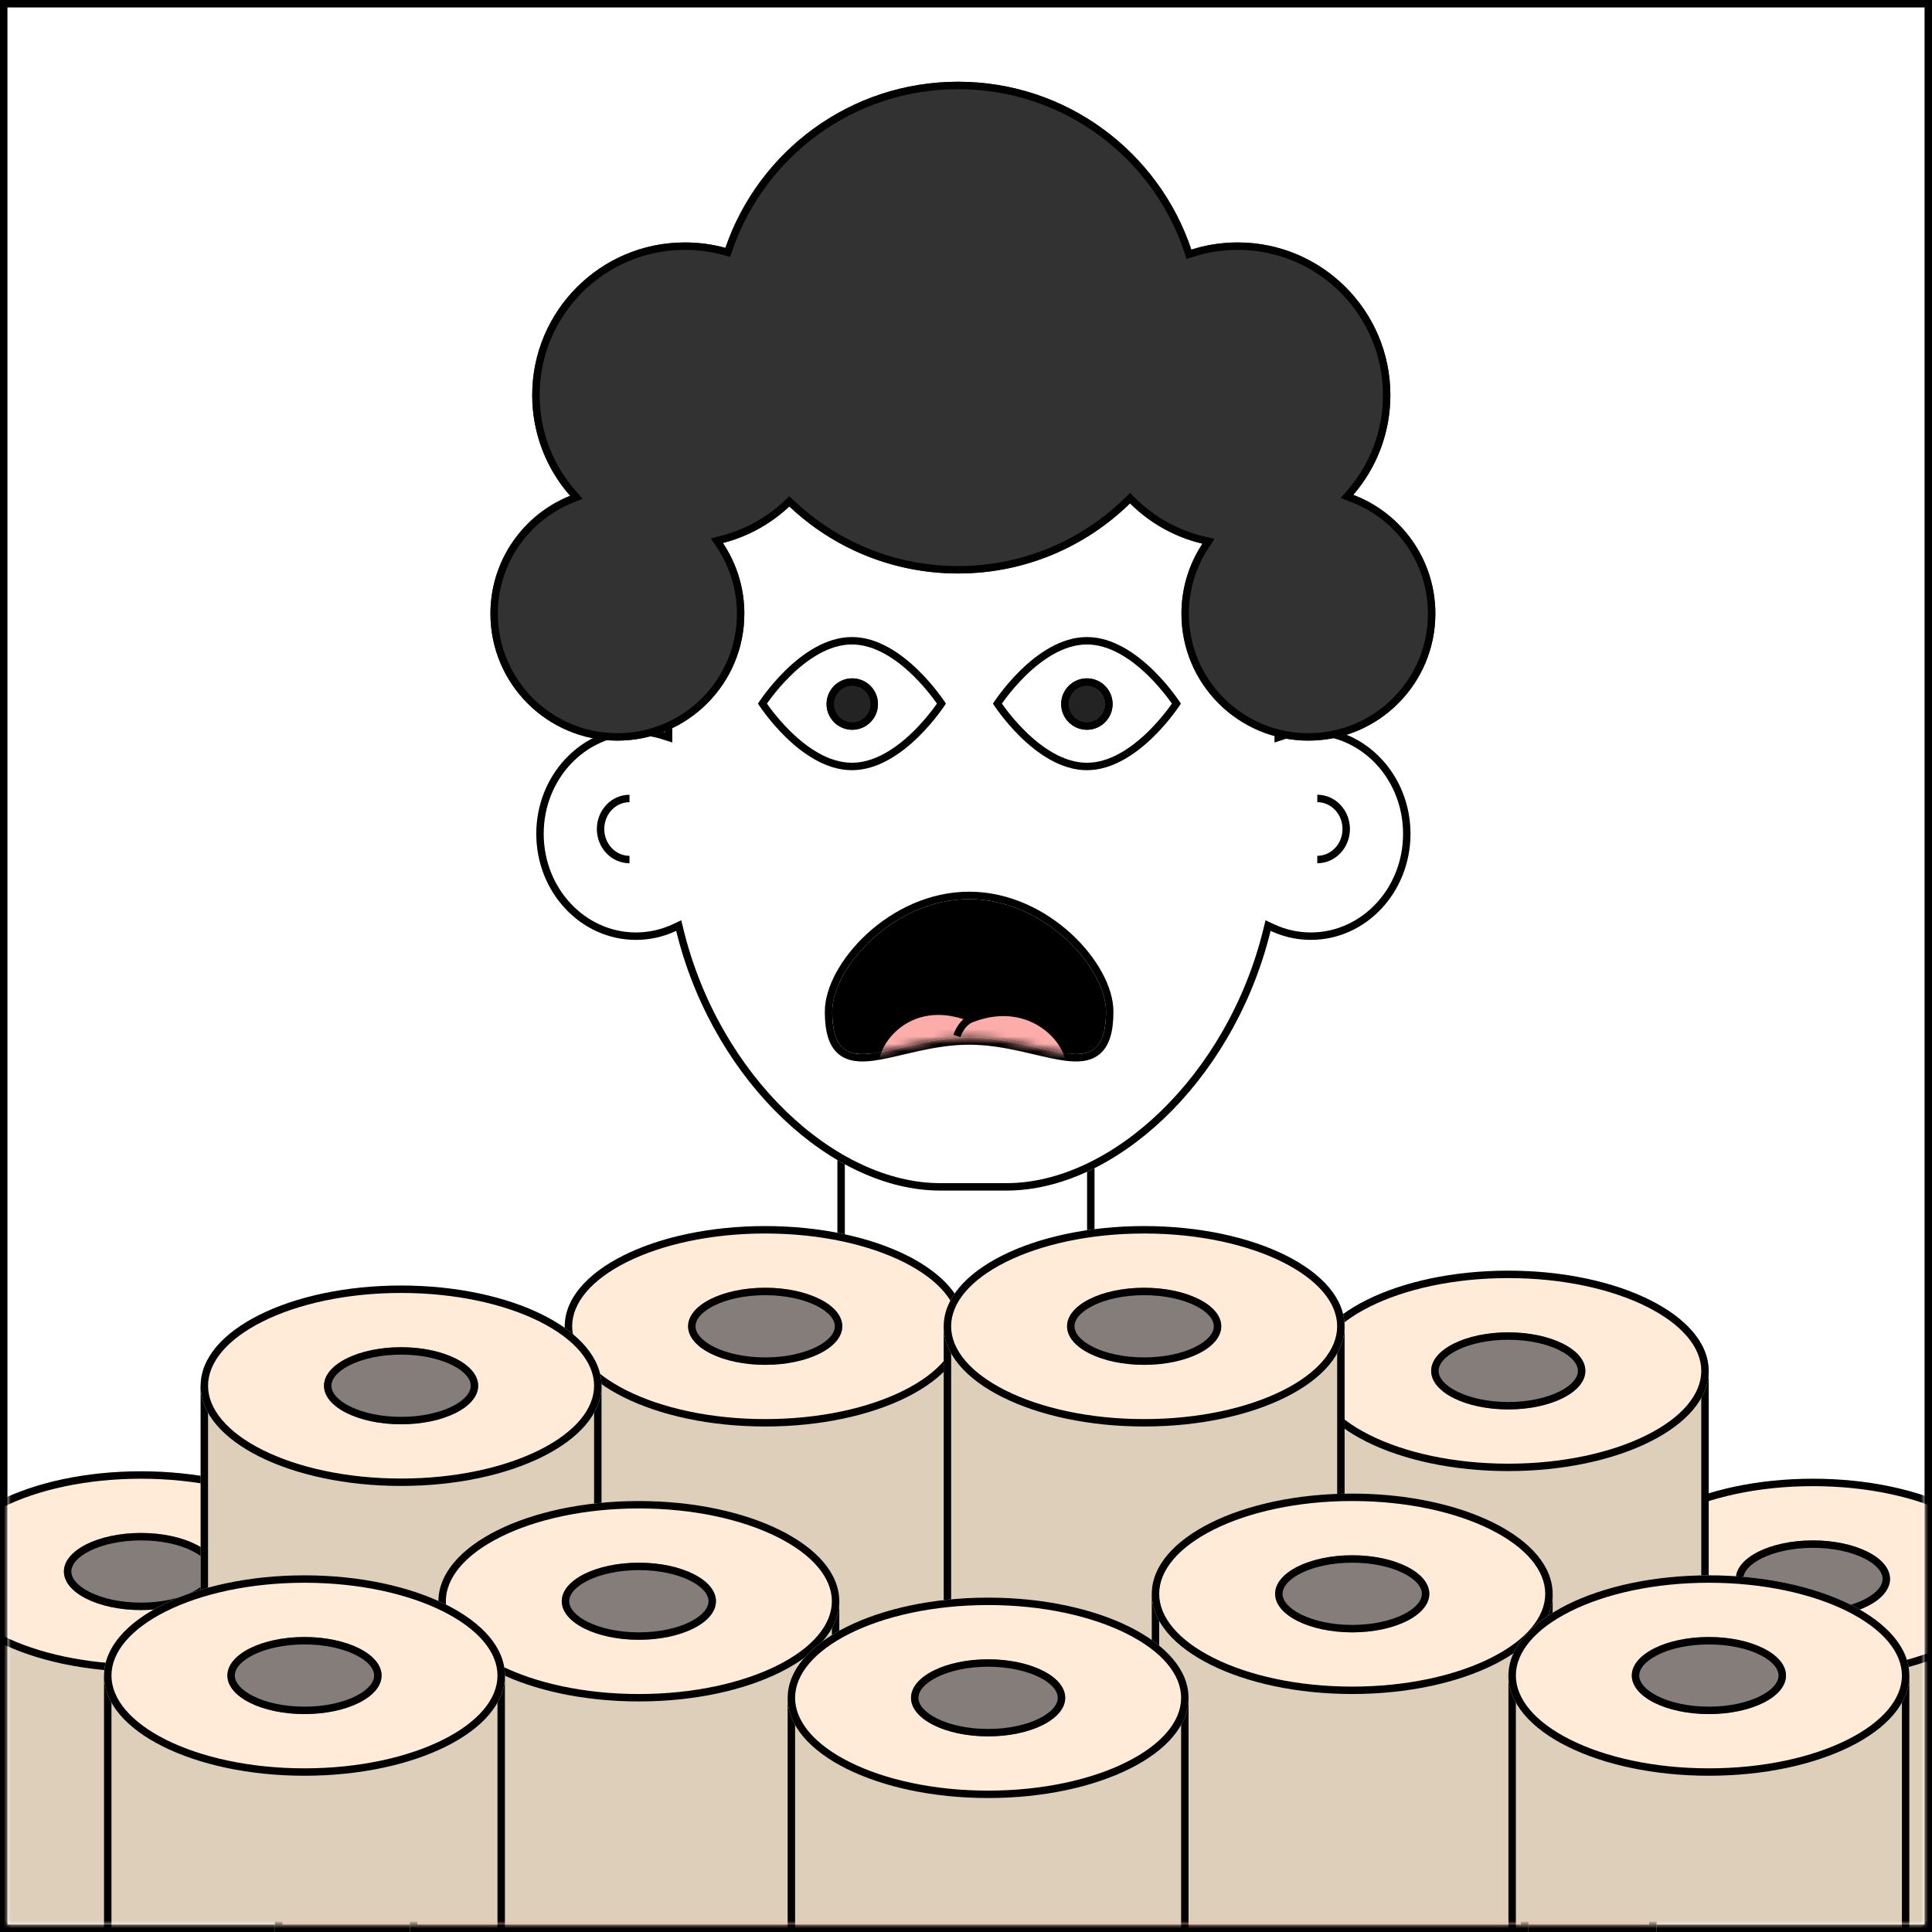 <?xml version="1.0" encoding="UTF-8"?> <svg xmlns="http://www.w3.org/2000/svg" width="260" height="260" viewBox="0 0 260 260" fill="none"> <path d="M0 0H260V260H0V0Z" fill="white"></path> <path fill-rule="evenodd" clip-rule="evenodd" d="M259 1H1V259H259V1ZM0 0V260H260V0H0Z" fill="black"></path> <path d="M37 223.171C37 204.658 60.705 177.957 88.054 177.957H126.952C154.3 177.957 178.005 204.658 178.005 223.171V259.999H37V223.171Z" fill="#FCACA9"></path> <path fill-rule="evenodd" clip-rule="evenodd" d="M126.952 178.957H88.054C74.703 178.957 62.176 185.481 52.964 194.342C43.729 203.226 38 214.287 38 223.171V258.999H177.005V223.171C177.005 214.287 171.277 203.226 162.041 194.342C152.83 185.481 140.302 178.957 126.952 178.957ZM88.054 177.957C60.705 177.957 37 204.658 37 223.171V259.999H178.005V223.171C178.005 204.658 154.3 177.957 126.952 177.957H88.054Z" fill="black"></path> <path d="M81.931 223.171C81.931 204.658 105.636 177.957 132.985 177.957H171.883C199.232 177.957 222.937 204.658 222.937 223.171V259.999H81.931V223.171Z" fill="#FCACA9"></path> <path fill-rule="evenodd" clip-rule="evenodd" d="M171.883 178.957H132.985C119.634 178.957 107.107 185.481 97.896 194.342C88.66 203.226 82.931 214.287 82.931 223.171V258.999H221.937V223.171C221.937 214.287 216.208 203.226 206.972 194.342C197.761 185.481 185.234 178.957 171.883 178.957ZM132.985 177.957C105.636 177.957 81.931 204.658 81.931 223.171V259.999H222.937V223.171C222.937 204.658 199.232 177.957 171.883 177.957H132.985Z" fill="black"></path> <path d="M55.166 220.778C55.166 200.235 80.471 170.605 109.665 170.605H151.188C180.383 170.605 205.687 200.235 205.687 220.778V260H55.166C55.166 244.683 55.166 236.095 55.166 220.778Z" fill="#FCACA9"></path> <path fill-rule="evenodd" clip-rule="evenodd" d="M151.188 171.605H109.665C95.406 171.605 82.021 178.849 72.175 188.695C62.309 198.56 56.166 210.864 56.166 220.778V259H204.687V220.778C204.687 210.864 198.544 198.56 188.679 188.695C178.833 178.849 165.448 171.605 151.188 171.605ZM109.665 170.605C80.471 170.605 55.166 200.235 55.166 220.778V260H205.687V220.778C205.687 200.235 180.383 170.605 151.188 170.605H109.665Z" fill="black"></path> <path d="M112.693 147.679H147.295V176.659C147.295 186.214 139.549 193.96 129.994 193.96V193.96C120.439 193.96 112.693 186.214 112.693 176.659V147.679Z" fill="white"></path> <path fill-rule="evenodd" clip-rule="evenodd" d="M146.295 148.679H113.693V176.659C113.693 185.662 120.991 192.96 129.994 192.96C138.997 192.96 146.295 185.662 146.295 176.659V148.679ZM112.693 147.679V176.659C112.693 186.214 120.439 193.96 129.994 193.96C139.549 193.96 147.295 186.214 147.295 176.659V147.679H112.693Z" fill="black"></path> <path fill-rule="evenodd" clip-rule="evenodd" d="M89.472 82.303C89.472 72.305 94.884 64.2 101.56 64.2L160.429 64.2C167.105 64.2 172.518 72.305 172.518 82.303L172.518 98.548C173.75 98.15 175.057 97.937 176.41 97.937C183.816 97.937 189.819 104.327 189.819 112.21C189.819 120.093 183.816 126.484 176.41 126.484C174.482 126.484 172.648 126.05 170.991 125.27C166.07 145.421 150.096 160.222 135.462 160.222L126.527 160.222C111.894 160.222 95.92 145.421 90.999 125.271C89.341 126.052 87.508 126.485 85.579 126.485C78.173 126.485 72.17 120.095 72.17 112.212C72.17 104.329 78.173 97.938 85.579 97.938C86.933 97.938 88.24 98.152 89.472 98.549L89.472 82.303Z" fill="white"></path> <path fill-rule="evenodd" clip-rule="evenodd" d="M171.518 99.921L171.518 82.303C171.518 77.474 170.209 73.148 168.145 70.058C166.077 66.961 163.329 65.2 160.429 65.2L101.56 65.2C98.66 65.2 95.912 66.961 93.844 70.058C91.78 73.148 90.472 77.474 90.472 82.303L90.472 99.922L89.165 99.501C88.03 99.135 86.827 98.938 85.579 98.938C78.784 98.938 73.17 104.821 73.17 112.212C73.17 119.602 78.784 125.485 85.579 125.485C87.356 125.485 89.044 125.086 90.573 124.367L91.68 123.845L91.97 125.034C94.386 134.927 99.514 143.497 105.815 149.584C112.127 155.68 119.542 159.222 126.527 159.222L135.462 159.222C142.447 159.222 149.863 155.68 156.174 149.583C162.475 143.496 167.603 134.926 170.019 125.033L170.31 123.844L171.417 124.365C172.945 125.085 174.633 125.484 176.41 125.484C183.205 125.484 188.819 119.601 188.819 112.21C188.819 104.82 183.205 98.937 176.41 98.937C175.162 98.937 173.959 99.134 172.824 99.499L171.518 99.921ZM91.249 126.257C96.443 145.902 112.133 160.222 126.527 160.222L135.462 160.222C149.856 160.222 165.547 145.901 170.74 126.256C170.827 125.929 170.91 125.6 170.991 125.27C171.296 125.414 171.607 125.546 171.923 125.665C173.326 126.195 174.837 126.484 176.41 126.484C183.816 126.484 189.819 120.093 189.819 112.21C189.819 104.327 183.816 97.937 176.41 97.937C175.417 97.937 174.449 98.052 173.518 98.27C173.179 98.349 172.846 98.442 172.518 98.548L172.518 82.303C172.518 72.305 167.105 64.2 160.429 64.2L101.56 64.2C94.884 64.2 89.472 72.305 89.472 82.303L89.472 98.549C89.143 98.443 88.81 98.351 88.472 98.271C87.54 98.053 86.572 97.938 85.579 97.938C78.173 97.938 72.17 104.329 72.17 112.212C72.17 120.095 78.173 126.485 85.579 126.485C87.153 126.485 88.663 126.197 90.066 125.666C90.383 125.547 90.694 125.415 90.999 125.271C91.079 125.601 91.163 125.93 91.249 126.257Z" fill="black"></path> <path fill-rule="evenodd" clip-rule="evenodd" d="M152.075 67.739C146.109 73.578 137.942 77.177 128.934 77.177C120.142 77.177 112.151 73.749 106.226 68.156C103.744 70.485 100.683 72.205 97.282 73.076C99.106 75.794 100.17 79.065 100.17 82.585C100.17 92.02 92.521 99.669 83.085 99.669C73.649 99.669 66 92.02 66 82.585C66 75.397 70.439 69.245 76.725 66.722C73.549 63.106 71.623 58.364 71.623 53.172C71.623 41.825 80.822 32.627 92.168 32.627C94.057 32.627 95.886 32.882 97.624 33.359C102.08 20.351 114.415 11 128.934 11C143.539 11 155.934 20.463 160.323 33.592C162.291 32.965 164.388 32.627 166.564 32.627C177.911 32.627 187.109 41.825 187.109 53.172C187.109 58.304 185.228 62.996 182.117 66.597C188.573 69.036 193.164 75.274 193.164 82.585C193.164 92.02 185.515 99.669 176.079 99.669C166.644 99.669 158.994 92.02 158.994 82.585C158.994 79.104 160.035 75.867 161.822 73.167C158.071 72.281 154.718 70.367 152.075 67.739Z" fill="#323232"></path> <path fill-rule="evenodd" clip-rule="evenodd" d="M152.081 66.334L152.781 67.03C155.295 69.531 158.486 71.352 162.052 72.194L163.447 72.524L162.656 73.719C160.974 76.26 159.994 79.307 159.994 82.585C159.994 91.468 167.196 98.669 176.079 98.669C184.963 98.669 192.164 91.468 192.164 82.585C192.164 75.704 187.843 69.83 181.763 67.532L180.424 67.026L181.36 65.943C184.32 62.517 186.109 58.055 186.109 53.172C186.109 42.377 177.358 33.627 166.564 33.627C164.492 33.627 162.497 33.949 160.626 34.545L159.687 34.844L159.374 33.909C155.118 21.175 143.096 12 128.934 12C114.855 12 102.892 21.067 98.57 33.683L98.265 34.572L97.359 34.323C95.707 33.869 93.967 33.627 92.168 33.627C81.374 33.627 72.623 42.377 72.623 53.172C72.623 58.112 74.454 62.621 77.476 66.063L78.409 67.124L77.097 67.651C71.177 70.026 67 75.819 67 82.585C67 91.468 74.201 98.669 83.085 98.669C91.969 98.669 99.17 91.468 99.17 82.585C99.17 79.27 98.168 76.192 96.451 73.633L95.663 72.458L97.034 72.107C100.267 71.279 103.179 69.643 105.541 67.426L106.228 66.782L106.912 67.428C112.66 72.853 120.407 76.177 128.934 76.177C137.67 76.177 145.589 72.688 151.376 67.024L152.081 66.334ZM106.226 68.156C112.151 73.749 120.142 77.177 128.934 77.177C137.942 77.177 146.109 73.578 152.075 67.739C154.476 70.127 157.464 71.925 160.804 72.899C161.14 72.997 161.479 73.086 161.822 73.167C161.629 73.459 161.444 73.757 161.269 74.061C159.822 76.57 158.994 79.481 158.994 82.585C158.994 92.02 166.644 99.669 176.079 99.669C185.515 99.669 193.164 92.02 193.164 82.585C193.164 75.646 189.029 69.674 183.088 66.999C182.769 66.855 182.446 66.721 182.117 66.597C182.346 66.332 182.569 66.06 182.784 65.783C185.495 62.302 187.109 57.926 187.109 53.172C187.109 41.825 177.911 32.627 166.564 32.627C164.388 32.627 162.291 32.965 160.323 33.592C155.934 20.463 143.539 11 128.934 11C114.415 11 102.08 20.351 97.624 33.359C95.886 32.882 94.057 32.627 92.168 32.627C80.822 32.627 71.623 41.825 71.623 53.172C71.623 57.987 73.279 62.415 76.053 65.918C76.271 66.192 76.495 66.46 76.725 66.722C76.4 66.853 76.08 66.993 75.766 67.142C69.992 69.884 66 75.768 66 82.585C66 92.02 73.649 99.669 83.085 99.669C92.521 99.669 100.17 92.02 100.17 82.585C100.17 79.44 99.32 76.494 97.838 73.963C97.662 73.661 97.476 73.365 97.282 73.076C97.621 72.989 97.958 72.893 98.29 72.79C101.288 71.855 103.992 70.252 106.226 68.156Z" fill="black"></path> <path d="M127.297 94.689C127.297 94.689 121.634 103.649 114.649 103.649C107.663 103.649 102 94.689 102 94.689C102 94.689 107.663 85.73 114.649 85.73C121.634 85.73 127.297 94.689 127.297 94.689Z" fill="white"></path> <path fill-rule="evenodd" clip-rule="evenodd" d="M102 94.689C102 94.689 107.663 103.649 114.649 103.649C121.634 103.649 127.297 94.689 127.297 94.689C127.297 94.689 121.634 85.73 114.649 85.73C107.663 85.73 102 94.689 102 94.689ZM103.207 94.689C103.358 94.903 103.553 95.173 103.789 95.483C104.409 96.296 105.303 97.377 106.404 98.454C108.647 100.649 111.564 102.649 114.649 102.649C117.734 102.649 120.651 100.649 122.893 98.454C123.994 97.377 124.889 96.296 125.508 95.483C125.744 95.173 125.939 94.903 126.09 94.689C125.939 94.475 125.744 94.205 125.508 93.895C124.889 93.083 123.994 92.002 122.893 90.924C120.651 88.73 117.734 86.73 114.649 86.73C111.564 86.73 108.647 88.73 106.404 90.924C105.303 92.002 104.409 93.083 103.789 93.895C103.553 94.205 103.358 94.475 103.207 94.689Z" fill="black"></path> <path d="M158.919 94.689C158.919 94.689 153.256 103.649 146.27 103.649C139.285 103.649 133.622 94.689 133.622 94.689C133.622 94.689 139.285 85.73 146.27 85.73C153.256 85.73 158.919 94.689 158.919 94.689Z" fill="white"></path> <path fill-rule="evenodd" clip-rule="evenodd" d="M133.622 94.689C133.622 94.689 139.285 103.649 146.27 103.649C153.256 103.649 158.919 94.689 158.919 94.689C158.919 94.689 153.256 85.73 146.27 85.73C139.285 85.73 133.622 94.689 133.622 94.689ZM134.829 94.689C134.98 94.903 135.175 95.173 135.411 95.483C136.031 96.296 136.925 97.377 138.026 98.454C140.269 100.649 143.186 102.649 146.27 102.649C149.355 102.649 152.272 100.649 154.515 98.454C155.616 97.377 156.51 96.296 157.13 95.483C157.366 95.173 157.561 94.903 157.712 94.689C157.561 94.475 157.366 94.205 157.13 93.895C156.51 93.083 155.616 92.002 154.515 90.924C152.272 88.73 149.355 86.73 146.27 86.73C143.186 86.73 140.269 88.73 138.026 90.924C136.925 92.002 136.031 93.083 135.411 93.895C135.175 94.205 134.98 94.475 134.829 94.689Z" fill="black"></path> <path d="M118.154 94.749C118.154 96.66 116.604 98.21 114.693 98.21C112.782 98.21 111.233 96.66 111.233 94.749C111.233 92.838 112.782 91.289 114.693 91.289C116.604 91.289 118.154 92.838 118.154 94.749Z" fill="#232323"></path> <path fill-rule="evenodd" clip-rule="evenodd" d="M114.693 97.21C116.052 97.21 117.154 96.108 117.154 94.749C117.154 93.391 116.052 92.289 114.693 92.289C113.335 92.289 112.233 93.391 112.233 94.749C112.233 96.108 113.335 97.21 114.693 97.21ZM114.693 98.21C116.604 98.21 118.154 96.66 118.154 94.749C118.154 92.838 116.604 91.289 114.693 91.289C112.782 91.289 111.233 92.838 111.233 94.749C111.233 96.66 112.782 98.21 114.693 98.21Z" fill="black"></path> <path d="M149.729 94.749C149.729 96.66 148.18 98.21 146.269 98.21C144.358 98.21 142.808 96.66 142.808 94.749C142.808 92.838 144.358 91.289 146.269 91.289C148.18 91.289 149.729 92.838 149.729 94.749Z" fill="#232323"></path> <path fill-rule="evenodd" clip-rule="evenodd" d="M146.269 97.21C147.627 97.21 148.729 96.108 148.729 94.749C148.729 93.391 147.627 92.289 146.269 92.289C144.91 92.289 143.808 93.391 143.808 94.749C143.808 96.108 144.91 97.21 146.269 97.21ZM146.269 98.21C148.18 98.21 149.729 96.66 149.729 94.749C149.729 92.838 148.18 91.289 146.269 91.289C144.358 91.289 142.808 92.838 142.808 94.749C142.808 96.66 144.358 98.21 146.269 98.21Z" fill="black"></path> <path fill-rule="evenodd" clip-rule="evenodd" d="M84.713 107.955C82.865 107.955 81.321 109.545 81.321 111.564C81.321 113.583 82.865 115.173 84.713 115.173V116.173C82.262 116.173 80.321 114.083 80.321 111.564C80.321 109.044 82.262 106.955 84.713 106.955V107.955Z" fill="black"></path> <path fill-rule="evenodd" clip-rule="evenodd" d="M177.275 115.172C179.124 115.172 180.668 113.582 180.668 111.563C180.668 109.544 179.124 107.954 177.275 107.954L177.275 106.954C179.726 106.954 181.668 109.043 181.668 111.563C181.668 114.083 179.726 116.172 177.275 116.172L177.275 115.172Z" fill="black"></path> <path d="M148.841 136.136C148.841 146.506 140.594 139.59 130.42 139.59C120.247 139.59 112 146.506 112 136.136C112 130.258 120.247 121 130.42 121C140.594 121 148.841 130.258 148.841 136.136Z" fill="black"></path> <path fill-rule="evenodd" clip-rule="evenodd" d="M137.375 141.485C135.195 141.004 132.855 140.59 130.42 140.59C127.985 140.59 125.646 141.004 123.466 141.485C122.848 141.622 122.234 141.766 121.631 141.907C120.156 142.254 118.748 142.585 117.524 142.744C115.811 142.966 114.071 142.917 112.792 141.805C111.517 140.698 111 138.798 111 136.136C111 132.801 113.284 128.769 116.72 125.626C120.193 122.449 125.029 120 130.42 120C135.811 120 140.647 122.449 144.121 125.626C147.557 128.769 149.841 132.801 149.841 136.136C149.841 138.798 149.324 140.698 148.049 141.805C146.77 142.917 145.03 142.966 143.317 142.744C142.093 142.585 140.685 142.254 139.209 141.907C138.607 141.766 137.992 141.622 137.375 141.485ZM139.496 140.947C145.076 142.258 148.841 143.143 148.841 136.136C148.841 130.258 140.594 121 130.42 121C120.247 121 112 130.258 112 136.136C112 143.143 115.765 142.258 121.345 140.947C124.023 140.318 127.121 139.59 130.42 139.59C133.72 139.59 136.817 140.318 139.496 140.947Z" fill="black"></path> <mask id="mask0" maskUnits="userSpaceOnUse" x="112" y="121" width="37" height="21"> <path d="M148.841 136.136C148.841 146.506 140.594 139.59 130.421 139.59C120.247 139.59 112 146.506 112 136.136C112 130.258 120.247 121 130.421 121C140.594 121 148.841 130.258 148.841 136.136Z" fill="black"></path> </mask> <g mask="url(#mask0)"> <path d="M143.929 143.356C143.929 146.834 138.064 149.653 130.83 149.653C123.596 149.653 117.731 146.834 117.731 143.356C117.731 139.878 122.643 133.688 130.83 137.058C138.608 134.098 143.929 139.878 143.929 143.356Z" fill="#FCACA9"></path> <path fill-rule="evenodd" clip-rule="evenodd" d="M121.495 138.05C119.351 139.536 118.231 141.811 118.231 143.356C118.231 144.793 119.459 146.24 121.784 147.358C124.073 148.458 127.271 149.153 130.83 149.153C134.389 149.153 137.587 148.458 139.876 147.358C142.201 146.24 143.429 144.793 143.429 143.356C143.429 141.833 142.229 139.658 140.022 138.211C137.851 136.787 134.744 136.104 131.008 137.525L130.998 137.529L130.988 137.532C130.338 137.749 129.632 138.453 129.258 139.578L128.309 139.261C128.6 138.389 129.082 137.658 129.669 137.161C126.187 136.019 123.426 136.711 121.495 138.05ZM130.837 136.522C134.799 135.075 138.173 135.803 140.57 137.375C142.969 138.947 144.429 141.4 144.429 143.356C144.429 145.396 142.725 147.098 140.309 148.259C137.857 149.438 134.505 150.153 130.83 150.153C127.155 150.153 123.803 149.438 121.351 148.259C118.935 147.098 117.231 145.396 117.231 143.356C117.231 141.422 118.567 138.863 120.926 137.228C123.287 135.591 126.677 134.87 130.837 136.522Z" fill="black"></path> </g> <mask id="mask1" maskUnits="userSpaceOnUse" x="1" y="160" width="258" height="99"> <path d="M1 160H259V259H1V160Z" fill="white"></path> </mask> <g mask="url(#mask1)"> <path d="M18.975 264.4C33.873 264.4 45.95 258.362 45.95 250.913V211.487H-8V250.913C-8 258.362 4.077 264.4 18.975 264.4Z" fill="#DDCFBA"></path> <path fill-rule="evenodd" clip-rule="evenodd" d="M37.602 259.555C42.378 257.168 44.95 254.054 44.95 250.913V212.487H-7V250.913C-7 254.054 -4.427 257.168 0.348 259.555C5.064 261.913 11.648 263.4 18.975 263.4C26.303 263.4 32.887 261.913 37.602 259.555ZM45.95 250.913C45.95 258.362 33.873 264.4 18.975 264.4C4.077 264.4 -8 258.362 -8 250.913V211.487H45.95V250.913Z" fill="black"></path> <path d="M45.95 211.488C45.95 218.937 33.873 224.975 18.975 224.975C4.077 224.975 -8 218.937 -8 211.488C-8 204.039 4.077 198 18.975 198C33.873 198 45.95 204.039 45.95 211.488Z" fill="#FFEBD7"></path> <path fill-rule="evenodd" clip-rule="evenodd" d="M37.602 220.13C42.378 217.743 44.95 214.629 44.95 211.488C44.95 208.346 42.378 205.232 37.602 202.845C32.887 200.487 26.303 199 18.975 199C11.648 199 5.064 200.487 0.348 202.845C-4.427 205.232 -7 208.346 -7 211.488C-7 214.629 -4.427 217.743 0.348 220.13C5.064 222.488 11.648 223.975 18.975 223.975C26.303 223.975 32.887 222.488 37.602 220.13ZM18.975 224.975C33.873 224.975 45.95 218.937 45.95 211.488C45.95 204.039 33.873 198 18.975 198C4.077 198 -8 204.039 -8 211.488C-8 218.937 4.077 224.975 18.975 224.975Z" fill="black"></path> <path d="M29.35 211.487C29.35 214.352 24.705 216.675 18.975 216.675C13.245 216.675 8.6 214.352 8.6 211.487C8.6 208.622 13.245 206.3 18.975 206.3C24.705 206.3 29.35 208.622 29.35 211.487Z" fill="#847D79"></path> <path fill-rule="evenodd" clip-rule="evenodd" d="M25.864 214.261C27.636 213.375 28.35 212.337 28.35 211.487C28.35 210.638 27.636 209.599 25.864 208.714C24.153 207.858 21.719 207.3 18.975 207.3C16.232 207.3 13.798 207.858 12.086 208.714C10.315 209.599 9.6 210.638 9.6 211.487C9.6 212.337 10.315 213.375 12.086 214.261C13.798 215.117 16.232 215.675 18.975 215.675C21.719 215.675 24.153 215.117 25.864 214.261ZM18.975 216.675C24.705 216.675 29.35 214.352 29.35 211.487C29.35 208.622 24.705 206.3 18.975 206.3C13.245 206.3 8.6 208.622 8.6 211.487C8.6 214.352 13.245 216.675 18.975 216.675Z" fill="black"></path> <path d="M130.274 267.658C145.172 267.658 157.25 261.619 157.25 254.17V214.745H103.299V254.17C103.299 261.619 115.376 267.658 130.274 267.658Z" fill="#DDCFBA"></path> <path fill-rule="evenodd" clip-rule="evenodd" d="M148.902 262.813C153.677 260.426 156.25 257.312 156.25 254.17V215.745H104.299V254.17C104.299 257.312 106.872 260.426 111.647 262.813C116.363 265.171 122.947 266.658 130.274 266.658C137.602 266.658 144.186 265.171 148.902 262.813ZM157.25 254.17C157.25 261.619 145.172 267.658 130.274 267.658C115.376 267.658 103.299 261.619 103.299 254.17V214.745H157.25V254.17Z" fill="black"></path> <path d="M157.25 214.745C157.25 222.194 145.172 228.233 130.274 228.233C115.376 228.233 103.299 222.194 103.299 214.745C103.299 207.296 115.376 201.258 130.274 201.258C145.172 201.258 157.25 207.296 157.25 214.745Z" fill="#FFEBD7"></path> <path fill-rule="evenodd" clip-rule="evenodd" d="M148.902 223.388C153.677 221 156.25 217.887 156.25 214.745C156.25 211.604 153.677 208.49 148.902 206.103C144.186 203.745 137.602 202.258 130.274 202.258C122.947 202.258 116.363 203.745 111.647 206.103C106.872 208.49 104.299 211.604 104.299 214.745C104.299 217.887 106.872 221 111.647 223.388C116.363 225.746 122.947 227.233 130.274 227.233C137.602 227.233 144.186 225.746 148.902 223.388ZM130.274 228.233C145.172 228.233 157.25 222.194 157.25 214.745C157.25 207.296 145.172 201.258 130.274 201.258C115.376 201.258 103.299 207.296 103.299 214.745C103.299 222.194 115.376 228.233 130.274 228.233Z" fill="black"></path> <path d="M140.65 214.745C140.65 217.61 136.004 219.933 130.274 219.933C124.544 219.933 119.899 217.61 119.899 214.745C119.899 211.88 124.544 209.557 130.274 209.557C136.004 209.557 140.65 211.88 140.65 214.745Z" fill="#847D79"></path> <path fill-rule="evenodd" clip-rule="evenodd" d="M137.164 217.519C138.935 216.633 139.65 215.595 139.65 214.745C139.65 213.895 138.935 212.857 137.164 211.971C135.452 211.116 133.018 210.557 130.274 210.557C127.531 210.557 125.097 211.116 123.385 211.971C121.614 212.857 120.899 213.895 120.899 214.745C120.899 215.595 121.614 216.633 123.385 217.519C125.097 218.374 127.531 218.933 130.274 218.933C133.018 218.933 135.452 218.374 137.164 217.519ZM130.274 219.933C136.004 219.933 140.65 217.61 140.65 214.745C140.65 211.88 136.004 209.557 130.274 209.557C124.544 209.557 119.899 211.88 119.899 214.745C119.899 217.61 124.544 219.933 130.274 219.933Z" fill="black"></path> <path d="M76.324 267.658C91.222 267.658 103.299 261.619 103.299 254.17V214.745H49.349V254.17C49.349 261.619 61.426 267.658 76.324 267.658Z" fill="#DDCFBA"></path> <path fill-rule="evenodd" clip-rule="evenodd" d="M94.951 262.813C99.726 260.426 102.299 257.312 102.299 254.17V215.745H50.349V254.17C50.349 257.312 52.922 260.426 57.697 262.813C62.412 265.171 68.997 266.658 76.324 266.658C83.651 266.658 90.236 265.171 94.951 262.813ZM103.299 254.17C103.299 261.619 91.222 267.658 76.324 267.658C61.426 267.658 49.349 261.619 49.349 254.17V214.745H103.299V254.17Z" fill="black"></path> <path d="M103.299 214.745C103.299 222.194 91.222 228.233 76.324 228.233C61.426 228.233 49.349 222.194 49.349 214.745C49.349 207.296 61.426 201.258 76.324 201.258C91.222 201.258 103.299 207.296 103.299 214.745Z" fill="#FFEBD7"></path> <path fill-rule="evenodd" clip-rule="evenodd" d="M94.951 223.388C99.726 221 102.299 217.887 102.299 214.745C102.299 211.604 99.726 208.49 94.951 206.103C90.236 203.745 83.651 202.258 76.324 202.258C68.997 202.258 62.412 203.745 57.697 206.103C52.922 208.49 50.349 211.604 50.349 214.745C50.349 217.887 52.922 221 57.697 223.388C62.412 225.746 68.997 227.233 76.324 227.233C83.651 227.233 90.236 225.746 94.951 223.388ZM76.324 228.233C91.222 228.233 103.299 222.194 103.299 214.745C103.299 207.296 91.222 201.258 76.324 201.258C61.426 201.258 49.349 207.296 49.349 214.745C49.349 222.194 61.426 228.233 76.324 228.233Z" fill="black"></path> <path d="M86.699 214.745C86.699 217.61 82.054 219.933 76.324 219.933C70.594 219.933 65.949 217.61 65.949 214.745C65.949 211.88 70.594 209.557 76.324 209.557C82.054 209.557 86.699 211.88 86.699 214.745Z" fill="#847D79"></path> <path fill-rule="evenodd" clip-rule="evenodd" d="M83.213 217.519C84.984 216.633 85.699 215.595 85.699 214.745C85.699 213.895 84.984 212.857 83.213 211.971C81.502 211.116 79.067 210.557 76.324 210.557C73.581 210.557 71.146 211.116 69.435 211.971C67.664 212.857 66.949 213.895 66.949 214.745C66.949 215.595 67.664 216.633 69.435 217.519C71.146 218.374 73.581 218.933 76.324 218.933C79.067 218.933 81.502 218.374 83.213 217.519ZM76.324 219.933C82.054 219.933 86.699 217.61 86.699 214.745C86.699 211.88 82.054 209.557 76.324 209.557C70.594 209.557 65.949 211.88 65.949 214.745C65.949 217.61 70.594 219.933 76.324 219.933Z" fill="black"></path> <path d="M184.225 267.658C199.123 267.658 211.2 261.619 211.2 254.17V214.745H157.25V254.17C157.25 261.619 169.327 267.658 184.225 267.658Z" fill="#DDCFBA"></path> <path fill-rule="evenodd" clip-rule="evenodd" d="M202.852 262.813C207.627 260.426 210.2 257.312 210.2 254.17V215.745H158.25V254.17C158.25 257.312 160.822 260.426 165.598 262.813C170.313 265.171 176.897 266.658 184.225 266.658C191.552 266.658 198.137 265.171 202.852 262.813ZM211.2 254.17C211.2 261.619 199.123 267.658 184.225 267.658C169.327 267.658 157.25 261.619 157.25 254.17V214.745H211.2V254.17Z" fill="black"></path> <path d="M211.2 214.745C211.2 222.194 199.123 228.233 184.225 228.233C169.327 228.233 157.25 222.194 157.25 214.745C157.25 207.296 169.327 201.258 184.225 201.258C199.123 201.258 211.2 207.296 211.2 214.745Z" fill="#FFEBD7"></path> <path fill-rule="evenodd" clip-rule="evenodd" d="M202.852 223.388C207.627 221 210.2 217.887 210.2 214.745C210.2 211.604 207.627 208.49 202.852 206.103C198.137 203.745 191.552 202.258 184.225 202.258C176.897 202.258 170.313 203.745 165.598 206.103C160.822 208.49 158.25 211.604 158.25 214.745C158.25 217.887 160.822 221 165.598 223.388C170.313 225.746 176.897 227.233 184.225 227.233C191.552 227.233 198.137 225.746 202.852 223.388ZM184.225 228.233C199.123 228.233 211.2 222.194 211.2 214.745C211.2 207.296 199.123 201.258 184.225 201.258C169.327 201.258 157.25 207.296 157.25 214.745C157.25 222.194 169.327 228.233 184.225 228.233Z" fill="black"></path> <path d="M194.6 214.745C194.6 217.61 189.955 219.933 184.225 219.933C178.495 219.933 173.85 217.61 173.85 214.745C173.85 211.88 178.495 209.557 184.225 209.557C189.955 209.557 194.6 211.88 194.6 214.745Z" fill="#847D79"></path> <path fill-rule="evenodd" clip-rule="evenodd" d="M191.114 217.519C192.885 216.633 193.6 215.595 193.6 214.745C193.6 213.895 192.885 212.857 191.114 211.971C189.402 211.116 186.968 210.557 184.225 210.557C181.481 210.557 179.047 211.116 177.336 211.971C175.565 212.857 174.85 213.895 174.85 214.745C174.85 215.595 175.565 216.633 177.336 217.519C179.047 218.374 181.481 218.933 184.225 218.933C186.968 218.933 189.402 218.374 191.114 217.519ZM184.225 219.933C189.955 219.933 194.6 217.61 194.6 214.745C194.6 211.88 189.955 209.557 184.225 209.557C178.495 209.557 173.85 211.88 173.85 214.745C173.85 217.61 178.495 219.933 184.225 219.933Z" fill="black"></path> <path d="M243.975 265.4C258.873 265.4 270.95 259.362 270.95 251.913V212.487H217V251.913C217 259.362 229.077 265.4 243.975 265.4Z" fill="#DDCFBA"></path> <path fill-rule="evenodd" clip-rule="evenodd" d="M262.602 260.555C267.378 258.168 269.95 255.054 269.95 251.913V213.487H218V251.913C218 255.054 220.573 258.168 225.348 260.555C230.064 262.913 236.648 264.4 243.975 264.4C251.303 264.4 257.887 262.913 262.602 260.555ZM270.95 251.913C270.95 259.362 258.873 265.4 243.975 265.4C229.077 265.4 217 259.362 217 251.913V212.487H270.95V251.913Z" fill="black"></path> <path d="M270.95 212.488C270.95 219.937 258.873 225.975 243.975 225.975C229.077 225.975 217 219.937 217 212.488C217 205.039 229.077 199 243.975 199C258.873 199 270.95 205.039 270.95 212.488Z" fill="#FFEBD7"></path> <path fill-rule="evenodd" clip-rule="evenodd" d="M262.602 221.13C267.378 218.743 269.95 215.629 269.95 212.488C269.95 209.346 267.378 206.232 262.602 203.845C257.887 201.487 251.303 200 243.975 200C236.648 200 230.064 201.487 225.348 203.845C220.573 206.232 218 209.346 218 212.488C218 215.629 220.573 218.743 225.348 221.13C230.064 223.488 236.648 224.975 243.975 224.975C251.303 224.975 257.887 223.488 262.602 221.13ZM243.975 225.975C258.873 225.975 270.95 219.937 270.95 212.488C270.95 205.039 258.873 199 243.975 199C229.077 199 217 205.039 217 212.488C217 219.937 229.077 225.975 243.975 225.975Z" fill="black"></path> <path d="M254.35 212.487C254.35 215.352 249.705 217.675 243.975 217.675C238.245 217.675 233.6 215.352 233.6 212.487C233.6 209.622 238.245 207.3 243.975 207.3C249.705 207.3 254.35 209.622 254.35 212.487Z" fill="#847D79"></path> <path fill-rule="evenodd" clip-rule="evenodd" d="M250.864 215.261C252.635 214.375 253.35 213.337 253.35 212.487C253.35 211.638 252.635 210.599 250.864 209.714C249.153 208.858 246.719 208.3 243.975 208.3C241.232 208.3 238.798 208.858 237.086 209.714C235.315 210.599 234.6 211.638 234.6 212.487C234.6 213.337 235.315 214.375 237.086 215.261C238.798 216.117 241.232 216.675 243.975 216.675C246.719 216.675 249.153 216.117 250.864 215.261ZM243.975 217.675C249.705 217.675 254.35 215.352 254.35 212.487C254.35 209.622 249.705 207.3 243.975 207.3C238.245 207.3 233.6 209.622 233.6 212.487C233.6 215.352 238.245 217.675 243.975 217.675Z" fill="black"></path> <path d="M202.975 237.4C217.873 237.4 229.95 231.362 229.95 223.913V184.487H176V223.913C176 231.362 188.077 237.4 202.975 237.4Z" fill="#DDCFBA"></path> <path fill-rule="evenodd" clip-rule="evenodd" d="M221.602 232.555C226.378 230.168 228.95 227.054 228.95 223.913V185.487H177V223.913C177 227.054 179.573 230.168 184.348 232.555C189.064 234.913 195.648 236.4 202.975 236.4C210.303 236.4 216.887 234.913 221.602 232.555ZM229.95 223.913C229.95 231.362 217.873 237.4 202.975 237.4C188.077 237.4 176 231.362 176 223.913V184.487H229.95V223.913Z" fill="black"></path> <path d="M229.95 184.488C229.95 191.937 217.873 197.975 202.975 197.975C188.077 197.975 176 191.937 176 184.488C176 177.039 188.077 171 202.975 171C217.873 171 229.95 177.039 229.95 184.488Z" fill="#FFEBD7"></path> <path fill-rule="evenodd" clip-rule="evenodd" d="M221.602 193.13C226.378 190.743 228.95 187.629 228.95 184.488C228.95 181.346 226.378 178.232 221.602 175.845C216.887 173.487 210.303 172 202.975 172C195.648 172 189.064 173.487 184.348 175.845C179.573 178.232 177 181.346 177 184.488C177 187.629 179.573 190.743 184.348 193.13C189.064 195.488 195.648 196.975 202.975 196.975C210.303 196.975 216.887 195.488 221.602 193.13ZM202.975 197.975C217.873 197.975 229.95 191.937 229.95 184.488C229.95 177.039 217.873 171 202.975 171C188.077 171 176 177.039 176 184.488C176 191.937 188.077 197.975 202.975 197.975Z" fill="black"></path> <path d="M213.35 184.487C213.35 187.352 208.705 189.675 202.975 189.675C197.245 189.675 192.6 187.352 192.6 184.487C192.6 181.622 197.245 179.3 202.975 179.3C208.705 179.3 213.35 181.622 213.35 184.487Z" fill="#847D79"></path> <path fill-rule="evenodd" clip-rule="evenodd" d="M209.864 187.261C211.635 186.375 212.35 185.337 212.35 184.487C212.35 183.638 211.635 182.599 209.864 181.714C208.153 180.858 205.719 180.3 202.975 180.3C200.232 180.3 197.798 180.858 196.086 181.714C194.315 182.599 193.6 183.638 193.6 184.487C193.6 185.337 194.315 186.375 196.086 187.261C197.798 188.117 200.232 188.675 202.975 188.675C205.719 188.675 208.153 188.117 209.864 187.261ZM202.975 189.675C208.705 189.675 213.35 187.352 213.35 184.487C213.35 181.622 208.705 179.3 202.975 179.3C197.245 179.3 192.6 181.622 192.6 184.487C192.6 187.352 197.245 189.675 202.975 189.675Z" fill="black"></path> <path d="M102.975 231.4C117.873 231.4 129.95 225.362 129.95 217.913V178.487H76V217.913C76 225.362 88.077 231.4 102.975 231.4Z" fill="#DDCFBA"></path> <path fill-rule="evenodd" clip-rule="evenodd" d="M121.602 226.555C126.378 224.168 128.95 221.054 128.95 217.913V179.487H77V217.913C77 221.054 79.573 224.168 84.348 226.555C89.064 228.913 95.648 230.4 102.975 230.4C110.303 230.4 116.887 228.913 121.602 226.555ZM129.95 217.913C129.95 225.362 117.873 231.4 102.975 231.4C88.077 231.4 76 225.362 76 217.913V178.487H129.95V217.913Z" fill="black"></path> <path d="M129.95 178.488C129.95 185.937 117.873 191.975 102.975 191.975C88.077 191.975 76 185.937 76 178.488C76 171.039 88.077 165 102.975 165C117.873 165 129.95 171.039 129.95 178.488Z" fill="#FFEBD7"></path> <path fill-rule="evenodd" clip-rule="evenodd" d="M121.602 187.13C126.378 184.743 128.95 181.629 128.95 178.488C128.95 175.346 126.378 172.232 121.602 169.845C116.887 167.487 110.303 166 102.975 166C95.648 166 89.064 167.487 84.348 169.845C79.573 172.232 77 175.346 77 178.488C77 181.629 79.573 184.743 84.348 187.13C89.064 189.488 95.648 190.975 102.975 190.975C110.303 190.975 116.887 189.488 121.602 187.13ZM102.975 191.975C117.873 191.975 129.95 185.937 129.95 178.488C129.95 171.039 117.873 165 102.975 165C88.077 165 76 171.039 76 178.488C76 185.937 88.077 191.975 102.975 191.975Z" fill="black"></path> <path d="M113.35 178.487C113.35 181.352 108.705 183.675 102.975 183.675C97.245 183.675 92.6 181.352 92.6 178.487C92.6 175.622 97.245 173.3 102.975 173.3C108.705 173.3 113.35 175.622 113.35 178.487Z" fill="#847D79"></path> <path fill-rule="evenodd" clip-rule="evenodd" d="M109.864 181.261C111.636 180.375 112.35 179.337 112.35 178.487C112.35 177.638 111.636 176.599 109.864 175.714C108.153 174.858 105.719 174.3 102.975 174.3C100.232 174.3 97.798 174.858 96.086 175.714C94.315 176.599 93.6 177.638 93.6 178.487C93.6 179.337 94.315 180.375 96.086 181.261C97.798 182.117 100.232 182.675 102.975 182.675C105.719 182.675 108.153 182.117 109.864 181.261ZM102.975 183.675C108.705 183.675 113.35 181.352 113.35 178.487C113.35 175.622 108.705 173.3 102.975 173.3C97.245 173.3 92.6 175.622 92.6 178.487C92.6 181.352 97.245 183.675 102.975 183.675Z" fill="black"></path> <path d="M53.975 239.4C68.873 239.4 80.95 233.362 80.95 225.913V186.487H27V225.913C27 233.362 39.077 239.4 53.975 239.4Z" fill="#DDCFBA"></path> <path fill-rule="evenodd" clip-rule="evenodd" d="M72.602 234.555C77.378 232.168 79.95 229.054 79.95 225.913V187.487H28V225.913C28 229.054 30.573 232.168 35.348 234.555C40.063 236.913 46.648 238.4 53.975 238.4C61.303 238.4 67.887 236.913 72.602 234.555ZM80.95 225.913C80.95 233.362 68.873 239.4 53.975 239.4C39.077 239.4 27 233.362 27 225.913V186.487H80.95V225.913Z" fill="black"></path> <path d="M80.95 186.488C80.95 193.937 68.873 199.975 53.975 199.975C39.077 199.975 27 193.937 27 186.488C27 179.039 39.077 173 53.975 173C68.873 173 80.95 179.039 80.95 186.488Z" fill="#FFEBD7"></path> <path fill-rule="evenodd" clip-rule="evenodd" d="M72.602 195.13C77.378 192.743 79.95 189.629 79.95 186.488C79.95 183.346 77.378 180.232 72.602 177.845C67.887 175.487 61.303 174 53.975 174C46.648 174 40.063 175.487 35.348 177.845C30.573 180.232 28 183.346 28 186.488C28 189.629 30.573 192.743 35.348 195.13C40.063 197.488 46.648 198.975 53.975 198.975C61.303 198.975 67.887 197.488 72.602 195.13ZM53.975 199.975C68.873 199.975 80.95 193.937 80.95 186.488C80.95 179.039 68.873 173 53.975 173C39.077 173 27 179.039 27 186.488C27 193.937 39.077 199.975 53.975 199.975Z" fill="black"></path> <path d="M64.35 186.487C64.35 189.352 59.705 191.675 53.975 191.675C48.245 191.675 43.6 189.352 43.6 186.487C43.6 183.622 48.245 181.3 53.975 181.3C59.705 181.3 64.35 183.622 64.35 186.487Z" fill="#847D79"></path> <path fill-rule="evenodd" clip-rule="evenodd" d="M60.864 189.261C62.636 188.375 63.35 187.337 63.35 186.487C63.35 185.638 62.636 184.599 60.864 183.714C59.153 182.858 56.719 182.3 53.975 182.3C51.232 182.3 48.798 182.858 47.086 183.714C45.315 184.599 44.6 185.638 44.6 186.487C44.6 187.337 45.315 188.375 47.086 189.261C48.798 190.117 51.232 190.675 53.975 190.675C56.719 190.675 59.153 190.117 60.864 189.261ZM53.975 191.675C59.705 191.675 64.35 189.352 64.35 186.487C64.35 183.622 59.705 181.3 53.975 181.3C48.245 181.3 43.6 183.622 43.6 186.487C43.6 189.352 48.245 191.675 53.975 191.675Z" fill="black"></path> <path d="M153.975 231.4C168.873 231.4 180.95 225.362 180.95 217.913V178.487H127V217.913C127 225.362 139.077 231.4 153.975 231.4Z" fill="#DDCFBA"></path> <path fill-rule="evenodd" clip-rule="evenodd" d="M172.602 226.555C177.378 224.168 179.95 221.054 179.95 217.913V179.487H128V217.913C128 221.054 130.573 224.168 135.348 226.555C140.064 228.913 146.648 230.4 153.975 230.4C161.303 230.4 167.887 228.913 172.602 226.555ZM180.95 217.913C180.95 225.362 168.873 231.4 153.975 231.4C139.077 231.4 127 225.362 127 217.913V178.487H180.95V217.913Z" fill="black"></path> <path d="M180.95 178.488C180.95 185.937 168.873 191.975 153.975 191.975C139.077 191.975 127 185.937 127 178.488C127 171.039 139.077 165 153.975 165C168.873 165 180.95 171.039 180.95 178.488Z" fill="#FFEBD7"></path> <path fill-rule="evenodd" clip-rule="evenodd" d="M172.602 187.13C177.378 184.743 179.95 181.629 179.95 178.488C179.95 175.346 177.378 172.232 172.602 169.845C167.887 167.487 161.303 166 153.975 166C146.648 166 140.064 167.487 135.348 169.845C130.573 172.232 128 175.346 128 178.488C128 181.629 130.573 184.743 135.348 187.13C140.064 189.488 146.648 190.975 153.975 190.975C161.303 190.975 167.887 189.488 172.602 187.13ZM153.975 191.975C168.873 191.975 180.95 185.937 180.95 178.488C180.95 171.039 168.873 165 153.975 165C139.077 165 127 171.039 127 178.488C127 185.937 139.077 191.975 153.975 191.975Z" fill="black"></path> <path d="M164.35 178.487C164.35 181.352 159.705 183.675 153.975 183.675C148.245 183.675 143.6 181.352 143.6 178.487C143.6 175.622 148.245 173.3 153.975 173.3C159.705 173.3 164.35 175.622 164.35 178.487Z" fill="#847D79"></path> <path fill-rule="evenodd" clip-rule="evenodd" d="M160.864 181.261C162.635 180.375 163.35 179.337 163.35 178.487C163.35 177.638 162.635 176.599 160.864 175.714C159.153 174.858 156.719 174.3 153.975 174.3C151.232 174.3 148.798 174.858 147.086 175.714C145.315 176.599 144.6 177.638 144.6 178.487C144.6 179.337 145.315 180.375 147.086 181.261C148.798 182.117 151.232 182.675 153.975 182.675C156.719 182.675 159.153 182.117 160.864 181.261ZM153.975 183.675C159.705 183.675 164.35 181.352 164.35 178.487C164.35 175.622 159.705 173.3 153.975 173.3C148.245 173.3 143.6 175.622 143.6 178.487C143.6 181.352 148.245 183.675 153.975 183.675Z" fill="black"></path> <path d="M85.975 268.4C100.873 268.4 112.95 262.362 112.95 254.913V215.487H59V254.913C59 262.362 71.077 268.4 85.975 268.4Z" fill="#DDCFBA"></path> <path fill-rule="evenodd" clip-rule="evenodd" d="M104.602 263.555C109.378 261.168 111.95 258.054 111.95 254.913V216.487H60V254.913C60 258.054 62.573 261.168 67.348 263.555C72.064 265.913 78.648 267.4 85.975 267.4C93.303 267.4 99.887 265.913 104.602 263.555ZM112.95 254.913C112.95 262.362 100.873 268.4 85.975 268.4C71.077 268.4 59 262.362 59 254.913V215.487H112.95V254.913Z" fill="black"></path> <path d="M112.95 215.488C112.95 222.937 100.873 228.975 85.975 228.975C71.077 228.975 59 222.937 59 215.488C59 208.039 71.077 202 85.975 202C100.873 202 112.95 208.039 112.95 215.488Z" fill="#FFEBD7"></path> <path fill-rule="evenodd" clip-rule="evenodd" d="M104.602 224.13C109.378 221.743 111.95 218.629 111.95 215.488C111.95 212.346 109.378 209.232 104.602 206.845C99.887 204.487 93.303 203 85.975 203C78.648 203 72.064 204.487 67.348 206.845C62.573 209.232 60 212.346 60 215.488C60 218.629 62.573 221.743 67.348 224.13C72.064 226.488 78.648 227.975 85.975 227.975C93.303 227.975 99.887 226.488 104.602 224.13ZM85.975 228.975C100.873 228.975 112.95 222.937 112.95 215.488C112.95 208.039 100.873 202 85.975 202C71.077 202 59 208.039 59 215.488C59 222.937 71.077 228.975 85.975 228.975Z" fill="black"></path> <path d="M96.35 215.487C96.35 218.352 91.705 220.675 85.975 220.675C80.245 220.675 75.6 218.352 75.6 215.487C75.6 212.622 80.245 210.3 85.975 210.3C91.705 210.3 96.35 212.622 96.35 215.487Z" fill="#847D79"></path> <path fill-rule="evenodd" clip-rule="evenodd" d="M92.864 218.261C94.635 217.375 95.35 216.337 95.35 215.487C95.35 214.638 94.635 213.599 92.864 212.714C91.153 211.858 88.719 211.3 85.975 211.3C83.232 211.3 80.798 211.858 79.086 212.714C77.315 213.599 76.6 214.638 76.6 215.487C76.6 216.337 77.315 217.375 79.086 218.261C80.798 219.117 83.232 219.675 85.975 219.675C88.719 219.675 91.153 219.117 92.864 218.261ZM85.975 220.675C91.705 220.675 96.35 218.352 96.35 215.487C96.35 212.622 91.705 210.3 85.975 210.3C80.245 210.3 75.6 212.622 75.6 215.487C75.6 218.352 80.245 220.675 85.975 220.675Z" fill="black"></path> <path d="M181.975 267.4C196.873 267.4 208.95 261.362 208.95 253.913V214.487H155V253.913C155 261.362 167.077 267.4 181.975 267.4Z" fill="#DDCFBA"></path> <path fill-rule="evenodd" clip-rule="evenodd" d="M200.602 262.555C205.378 260.168 207.95 257.054 207.95 253.913V215.487H156V253.913C156 257.054 158.573 260.168 163.348 262.555C168.064 264.913 174.648 266.4 181.975 266.4C189.303 266.4 195.887 264.913 200.602 262.555ZM208.95 253.913C208.95 261.362 196.873 267.4 181.975 267.4C167.077 267.4 155 261.362 155 253.913V214.487H208.95V253.913Z" fill="black"></path> <path d="M208.95 214.488C208.95 221.937 196.873 227.975 181.975 227.975C167.077 227.975 155 221.937 155 214.488C155 207.039 167.077 201 181.975 201C196.873 201 208.95 207.039 208.95 214.488Z" fill="#FFEBD7"></path> <path fill-rule="evenodd" clip-rule="evenodd" d="M200.602 223.13C205.378 220.743 207.95 217.629 207.95 214.488C207.95 211.346 205.378 208.232 200.602 205.845C195.887 203.487 189.303 202 181.975 202C174.648 202 168.064 203.487 163.348 205.845C158.573 208.232 156 211.346 156 214.488C156 217.629 158.573 220.743 163.348 223.13C168.064 225.488 174.648 226.975 181.975 226.975C189.303 226.975 195.887 225.488 200.602 223.13ZM181.975 227.975C196.873 227.975 208.95 221.937 208.95 214.488C208.95 207.039 196.873 201 181.975 201C167.077 201 155 207.039 155 214.488C155 221.937 167.077 227.975 181.975 227.975Z" fill="black"></path> <path d="M192.35 214.487C192.35 217.352 187.705 219.675 181.975 219.675C176.245 219.675 171.6 217.352 171.6 214.487C171.6 211.622 176.245 209.3 181.975 209.3C187.705 209.3 192.35 211.622 192.35 214.487Z" fill="#847D79"></path> <path fill-rule="evenodd" clip-rule="evenodd" d="M188.864 217.261C190.635 216.375 191.35 215.337 191.35 214.487C191.35 213.638 190.635 212.599 188.864 211.714C187.153 210.858 184.719 210.3 181.975 210.3C179.232 210.3 176.798 210.858 175.086 211.714C173.315 212.599 172.6 213.638 172.6 214.487C172.6 215.337 173.315 216.375 175.086 217.261C176.798 218.117 179.232 218.675 181.975 218.675C184.719 218.675 187.153 218.117 188.864 217.261ZM181.975 219.675C187.705 219.675 192.35 217.352 192.35 214.487C192.35 211.622 187.705 209.3 181.975 209.3C176.245 209.3 171.6 211.622 171.6 214.487C171.6 217.352 176.245 219.675 181.975 219.675Z" fill="black"></path> <path d="M229.975 278.4C244.873 278.4 256.95 272.362 256.95 264.913V225.487H203V264.913C203 272.362 215.077 278.4 229.975 278.4Z" fill="#DDCFBA"></path> <path fill-rule="evenodd" clip-rule="evenodd" d="M248.602 273.555C253.378 271.168 255.95 268.054 255.95 264.913V226.487H204V264.913C204 268.054 206.573 271.168 211.348 273.555C216.064 275.913 222.648 277.4 229.975 277.4C237.303 277.4 243.887 275.913 248.602 273.555ZM256.95 264.913C256.95 272.362 244.873 278.4 229.975 278.4C215.077 278.4 203 272.362 203 264.913V225.487H256.95V264.913Z" fill="black"></path> <path d="M256.95 225.488C256.95 232.937 244.873 238.975 229.975 238.975C215.077 238.975 203 232.937 203 225.488C203 218.039 215.077 212 229.975 212C244.873 212 256.95 218.039 256.95 225.488Z" fill="#FFEBD7"></path> <path fill-rule="evenodd" clip-rule="evenodd" d="M248.602 234.13C253.378 231.743 255.95 228.629 255.95 225.488C255.95 222.346 253.378 219.232 248.602 216.845C243.887 214.487 237.303 213 229.975 213C222.648 213 216.064 214.487 211.348 216.845C206.573 219.232 204 222.346 204 225.488C204 228.629 206.573 231.743 211.348 234.13C216.064 236.488 222.648 237.975 229.975 237.975C237.303 237.975 243.887 236.488 248.602 234.13ZM229.975 238.975C244.873 238.975 256.95 232.937 256.95 225.488C256.95 218.039 244.873 212 229.975 212C215.077 212 203 218.039 203 225.488C203 232.937 215.077 238.975 229.975 238.975Z" fill="black"></path> <path d="M240.35 225.487C240.35 228.352 235.705 230.675 229.975 230.675C224.245 230.675 219.6 228.352 219.6 225.487C219.6 222.622 224.245 220.3 229.975 220.3C235.705 220.3 240.35 222.622 240.35 225.487Z" fill="#847D79"></path> <path fill-rule="evenodd" clip-rule="evenodd" d="M236.864 228.261C238.635 227.375 239.35 226.337 239.35 225.487C239.35 224.638 238.635 223.599 236.864 222.714C235.153 221.858 232.719 221.3 229.975 221.3C227.232 221.3 224.798 221.858 223.086 222.714C221.315 223.599 220.6 224.638 220.6 225.487C220.6 226.337 221.315 227.375 223.086 228.261C224.798 229.117 227.232 229.675 229.975 229.675C232.719 229.675 235.153 229.117 236.864 228.261ZM229.975 230.675C235.705 230.675 240.35 228.352 240.35 225.487C240.35 222.622 235.705 220.3 229.975 220.3C224.245 220.3 219.6 222.622 219.6 225.487C219.6 228.352 224.245 230.675 229.975 230.675Z" fill="black"></path> <path d="M40.975 278.4C55.873 278.4 67.95 272.362 67.95 264.913V225.487H14V264.913C14 272.362 26.077 278.4 40.975 278.4Z" fill="#DDCFBA"></path> <path fill-rule="evenodd" clip-rule="evenodd" d="M59.602 273.555C64.378 271.168 66.95 268.054 66.95 264.913V226.487H15V264.913C15 268.054 17.573 271.168 22.348 273.555C27.064 275.913 33.648 277.4 40.975 277.4C48.303 277.4 54.887 275.913 59.602 273.555ZM67.95 264.913C67.95 272.362 55.873 278.4 40.975 278.4C26.077 278.4 14 272.362 14 264.913V225.487H67.95V264.913Z" fill="black"></path> <path d="M67.95 225.488C67.95 232.937 55.873 238.975 40.975 238.975C26.077 238.975 14 232.937 14 225.488C14 218.039 26.077 212 40.975 212C55.873 212 67.95 218.039 67.95 225.488Z" fill="#FFEBD7"></path> <path fill-rule="evenodd" clip-rule="evenodd" d="M59.602 234.13C64.378 231.743 66.95 228.629 66.95 225.488C66.95 222.346 64.378 219.232 59.602 216.845C54.887 214.487 48.303 213 40.975 213C33.648 213 27.064 214.487 22.348 216.845C17.573 219.232 15 222.346 15 225.488C15 228.629 17.573 231.743 22.348 234.13C27.064 236.488 33.648 237.975 40.975 237.975C48.303 237.975 54.887 236.488 59.602 234.13ZM40.975 238.975C55.873 238.975 67.95 232.937 67.95 225.488C67.95 218.039 55.873 212 40.975 212C26.077 212 14 218.039 14 225.488C14 232.937 26.077 238.975 40.975 238.975Z" fill="black"></path> <path d="M51.35 225.487C51.35 228.352 46.705 230.675 40.975 230.675C35.245 230.675 30.6 228.352 30.6 225.487C30.6 222.622 35.245 220.3 40.975 220.3C46.705 220.3 51.35 222.622 51.35 225.487Z" fill="#847D79"></path> <path fill-rule="evenodd" clip-rule="evenodd" d="M47.864 228.261C49.636 227.375 50.35 226.337 50.35 225.487C50.35 224.638 49.636 223.599 47.864 222.714C46.153 221.858 43.719 221.3 40.975 221.3C38.232 221.3 35.798 221.858 34.086 222.714C32.315 223.599 31.6 224.638 31.6 225.487C31.6 226.337 32.315 227.375 34.086 228.261C35.798 229.117 38.232 229.675 40.975 229.675C43.719 229.675 46.153 229.117 47.864 228.261ZM40.975 230.675C46.705 230.675 51.35 228.352 51.35 225.487C51.35 222.622 46.705 220.3 40.975 220.3C35.245 220.3 30.6 222.622 30.6 225.487C30.6 228.352 35.245 230.675 40.975 230.675Z" fill="black"></path> <path d="M132.975 281.4C147.873 281.4 159.95 275.362 159.95 267.913V228.487H106V267.913C106 275.362 118.077 281.4 132.975 281.4Z" fill="#DDCFBA"></path> <path fill-rule="evenodd" clip-rule="evenodd" d="M151.602 276.555C156.378 274.168 158.95 271.054 158.95 267.913V229.487H107V267.913C107 271.054 109.573 274.168 114.348 276.555C119.064 278.913 125.648 280.4 132.975 280.4C140.303 280.4 146.887 278.913 151.602 276.555ZM159.95 267.913C159.95 275.362 147.873 281.4 132.975 281.4C118.077 281.4 106 275.362 106 267.913V228.487H159.95V267.913Z" fill="black"></path> <path d="M159.95 228.488C159.95 235.937 147.873 241.975 132.975 241.975C118.077 241.975 106 235.937 106 228.488C106 221.039 118.077 215 132.975 215C147.873 215 159.95 221.039 159.95 228.488Z" fill="#FFEBD7"></path> <path fill-rule="evenodd" clip-rule="evenodd" d="M151.602 237.13C156.378 234.743 158.95 231.629 158.95 228.488C158.95 225.346 156.378 222.232 151.602 219.845C146.887 217.487 140.303 216 132.975 216C125.648 216 119.064 217.487 114.348 219.845C109.573 222.232 107 225.346 107 228.488C107 231.629 109.573 234.743 114.348 237.13C119.064 239.488 125.648 240.975 132.975 240.975C140.303 240.975 146.887 239.488 151.602 237.13ZM132.975 241.975C147.873 241.975 159.95 235.937 159.95 228.488C159.95 221.039 147.873 215 132.975 215C118.077 215 106 221.039 106 228.488C106 235.937 118.077 241.975 132.975 241.975Z" fill="black"></path> <path d="M143.35 228.487C143.35 231.352 138.705 233.675 132.975 233.675C127.245 233.675 122.6 231.352 122.6 228.487C122.6 225.622 127.245 223.3 132.975 223.3C138.705 223.3 143.35 225.622 143.35 228.487Z" fill="#847D79"></path> <path fill-rule="evenodd" clip-rule="evenodd" d="M139.864 231.261C141.636 230.375 142.35 229.337 142.35 228.487C142.35 227.638 141.636 226.599 139.864 225.714C138.153 224.858 135.719 224.3 132.975 224.3C130.232 224.3 127.798 224.858 126.086 225.714C124.315 226.599 123.6 227.638 123.6 228.487C123.6 229.337 124.315 230.375 126.086 231.261C127.798 232.117 130.232 232.675 132.975 232.675C135.719 232.675 138.153 232.117 139.864 231.261ZM132.975 233.675C138.705 233.675 143.35 231.352 143.35 228.487C143.35 225.622 138.705 223.3 132.975 223.3C127.245 223.3 122.6 225.622 122.6 228.487C122.6 231.352 127.245 233.675 132.975 233.675Z" fill="black"></path> </g> </svg> 